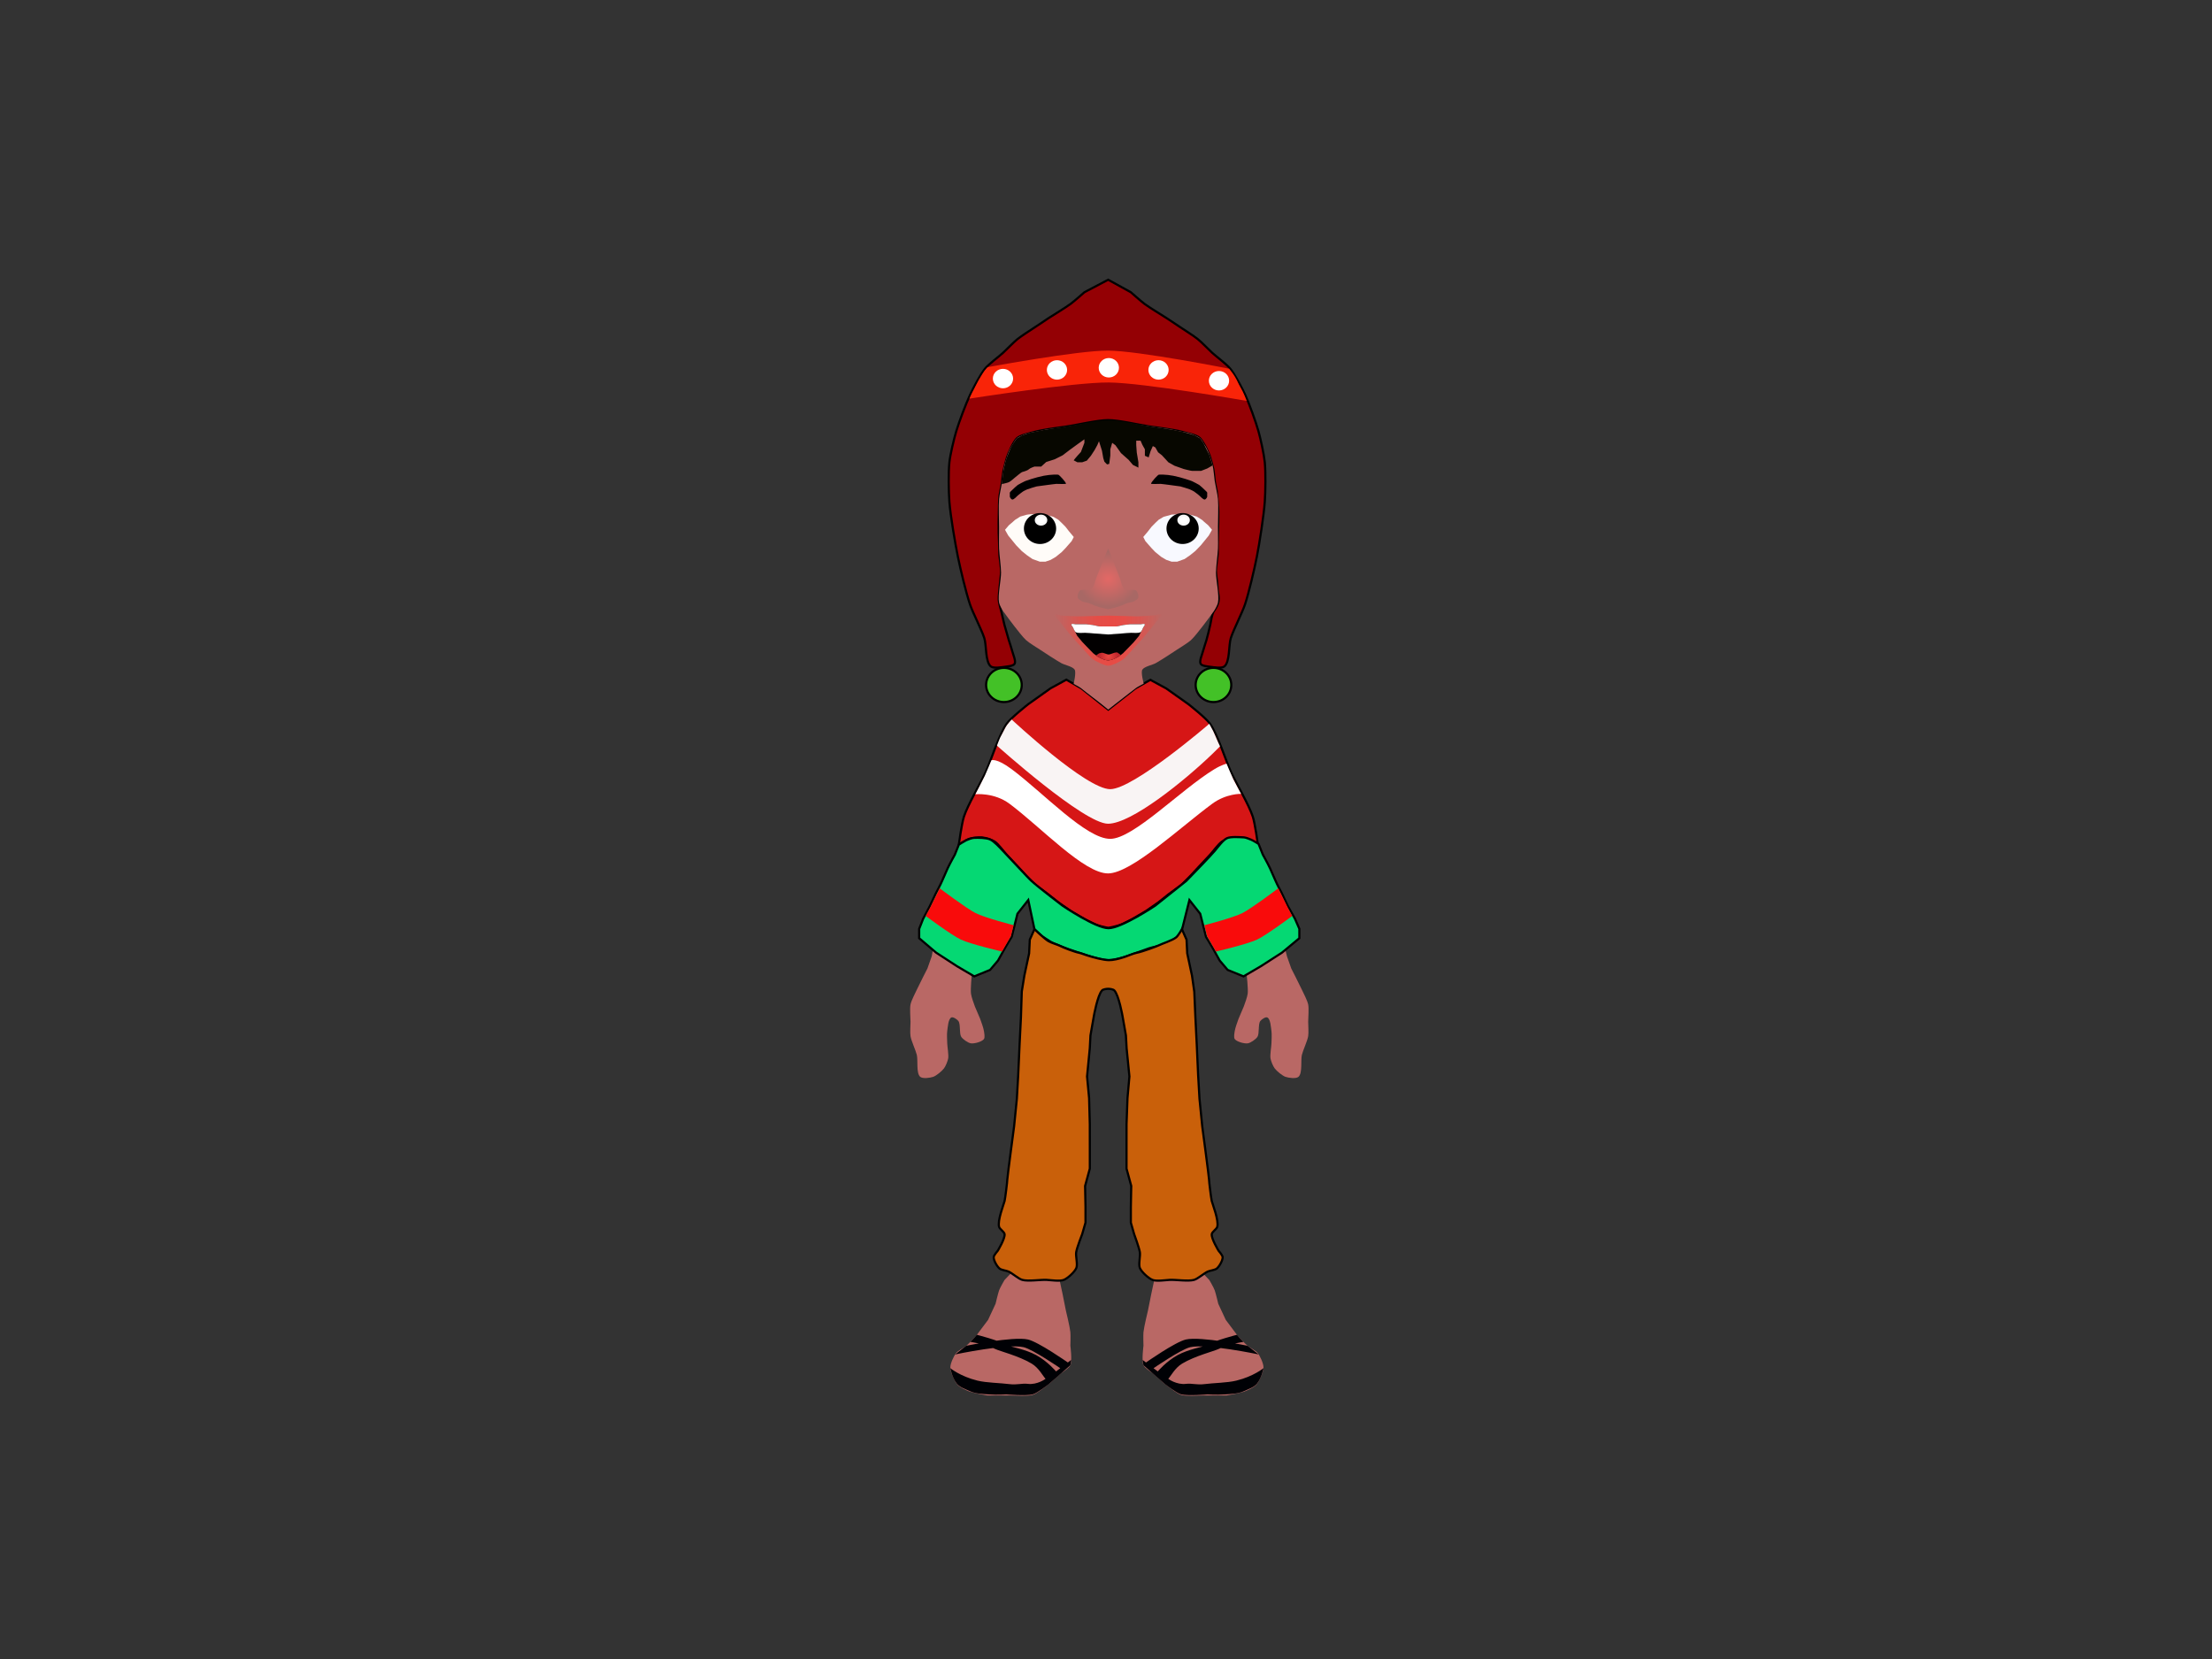 <?xml version="1.0" encoding="UTF-8"?>
<!DOCTYPE svg  PUBLIC '-//W3C//DTD SVG 1.1//EN'  'http://www.w3.org/Graphics/SVG/1.1/DTD/svg11.dtd'>
<svg enable-background="new 0 0 1024 768" version="1.1" viewBox="0 0 1024 768" xml:space="preserve" xmlns="http://www.w3.org/2000/svg">

	<rect x="0" y="0" width="1024" height="768" fill="#333333" stroke="none"/>

	<path d="m512.98 194.48c4.89-2e-3 14.495 2.249 19.332 2.963 1.962 0.29 5.9 0.776 7.854 1.118 1.676 0.293 5.056 0.765 6.689 1.241 2.052 0.598 7.14 1.485 8.619 3.027 1.644 1.713 4.171 6.733 4.809 9.02 0.299 1.072 1.188 4.194 1.396 5.287 0.299 1.574 0.481 4.272 0.706 5.859 0.165 1.165 0.773 3.479 0.909 4.648 0.271 2.33 0.685 7.007 0.707 9.353 0.024 2.508-0.047 7.275-0.151 9.782-0.087 2.082-0.128 6.633-0.119 8.716 0.011 2.5-0.999 7.008-0.817 9.501 0.177 2.431 0.591 4.126 0.711 7.06 0.159 3.878 1.941 5.712-1.671 10.848-0.929 1.32-1.351 4.851-1.702 6.426-0.394 1.76-1.263 5.264-1.751 7-0.378 1.345-1.337 3.976-1.668 5.333-0.341 1.397-1.754 4.438-1.004 5.667 0.59 0.966 3.203 1.179 4.324 1.334 1.648 0.228 5.365 0.889 6.652-0.166 2.595-2.125 1.944-9.891 2.969-13.084 1.302-4.056 5.262-11.665 6.604-15.708 1.786-5.383 4.368-16.455 5.458-22.021 1.23-6.285 3.207-18.967 3.667-25.354 0.329-4.571 0.459-13.772 0-18.333-0.366-3.638-1.922-10.815-2.916-14.334-1.23-4.354-4.301-12.896-6.209-17-1.458-3.135-4.688-9.322-6.875-12-1.756-2.149-6.285-5.46-8.334-7.333-1.697-1.551-4.877-4.89-6.666-6.332-1.962-1.581-6.243-4.258-8.334-5.665-1.495-1.006-4.492-3.008-6-3.995-2.57-1.684-7.865-4.825-10.332-6.657-1.67-1.24-6.334-5.392-6.334-5.392l-10.501-5.792-11 5.793s-4.667 4.119-6.333 5.353c-2.471 1.831-7.762 4.988-10.333 6.676-1.507 0.99-4.504 2.997-6 4.005-2.09 1.408-6.372 4.087-8.333 5.669-1.79 1.443-4.97 4.783-6.667 6.334-2.048 1.873-6.578 5.184-8.333 7.333-2.187 2.678-5.397 8.875-6.875 12.001-1.943 4.11-5.157 12.643-6.458 17-1.05 3.517-2.769 10.686-3.167 14.334-0.497 4.556-0.351 13.763 0 18.333 0.491 6.395 2.638 19.07 3.917 25.354 1.133 5.565 3.771 16.639 5.583 22.021 1.361 4.043 5.351 11.649 6.666 15.708 1.035 3.192 0.401 10.961 3 13.084 1.291 1.055 5.016 0.393 6.667 0.166 1.123-0.155 3.742-0.367 4.333-1.334 0.75-1.227-0.66-4.269-1-5.667-0.331-1.357-1.266-3.995-1.667-5.333-0.521-1.744-1.54-5.239-2-7-0.411-1.574-1.14-4.746-1.5-6.333-0.328-1.442-1.045-3.77-1.139-5.12-0.129-1.871 0.287-4.686 0.391-6.2 0.115-1.678 0.54-4.691 0.661-6.369 0.181-2.494-0.814-7.19-0.804-9.69 9e-3 -2.083-0.22-6.789-0.281-8.871-0.073-2.503-0.01-6.87 0.061-9.374 0.067-2.348 0.048-5.778 0.349-8.107 0.151-1.168 0.792-3.826 0.967-4.991 0.238-1.585 0.541-4.823 0.846-6.396 0.212-1.092 1.185-4.656 1.486-5.726 0.643-2.283 2.983-7.448 4.628-9.156 1.482-1.538 5.946-2.414 8-3 1.634-0.467 4.992-1.045 6.667-1.333 2.075-0.357 6.251-0.892 8.333-1.203 4.833-0.719 14.428-2.976 19.313-2.978z" fill="#940004" stroke="#000" stroke-miterlimit="10"/>
	<ellipse cx="464.75" cy="317.09" rx="8.25" ry="7.913" fill="#43C127" stroke="#000" stroke-miterlimit="10"/>
	<ellipse cx="561.75" cy="317.09" rx="8.25" ry="7.913" fill="#43C127" stroke="#000" stroke-miterlimit="10"/>
	<path d="m577.12 185.59s-47.788-8.421-63.875-8.53c-16.251-0.11-64.469 7.483-64.469 7.483s0.883-2.187 2.03-4.205c0.449-0.79 1.66-3.49 3.126-5.842 0.664-1.065 1.237-2.073 1.828-2.859 0.765-1.017 1.468-1.669 1.468-1.669s41.546-7.717 55.641-7.668c14.157 0.049 56.11 8.384 56.11 8.384s0.87 1.057 1.878 2.446c1.197 1.651 2.217 3.863 2.669 4.851 0.407 0.891 1.167 2.028 1.766 3.281 1.037 2.168 1.828 4.328 1.828 4.328z" fill="#F92408"/>
	<ellipse cx="464.31" cy="175.25" rx="4.688" ry="4.5" fill="#fff"/>
	<ellipse cx="489.31" cy="171.25" rx="4.688" ry="4.5" fill="#fff"/>
	<ellipse cx="513.31" cy="170.25" rx="4.688" ry="4.5" fill="#fff"/>
	<ellipse cx="536.31" cy="171.25" rx="4.688" ry="4.5" fill="#fff"/>
	<ellipse cx="564.31" cy="176.25" rx="4.688" ry="4.5" fill="#fff"/>


	<path d="m513 429.53c0.144 0.03 4.405-0.772 6.544-1.767 2.459-1.143 4.799-2.414 4.799-2.414l6.197-3.641 5.762-4.018 4.873-3.878 5.682-4.132 4.334-4.341 4-4.338s3.759-3.992 5-5.335c1.396-1.512 3.816-4.963 5.541-6.084 1.279-0.831 4.275-1.757 5.793-1.916 1.5-0.157 4.563 0.204 5.999 0.665 1.313 0.421 4.81 2.693 4.81 2.693s-1.357-9.881-2.393-13.026c-1.826-5.549-7.866-15.666-10.25-21-2.452-5.486-6.094-17.154-9.601-22.033-1.946-2.708-9.896-8.952-9.896-8.952l-10.327-7.318-7.322-3.969-6.938 3.917-12.566 9.854-12.459-9.854-6.938-4-7.322 4.011-10.328 7.338s-7.948 6.254-9.895 8.962c-3.506 4.879-7.149 16.551-9.601 22.038-2.383 5.334-8.424 15.453-10.25 21.003-1.035 3.146-2.393 13.028-2.393 13.028s3.498-2.272 4.81-2.693c1.437-0.461 4.499-0.821 6-0.664 1.517 0.159 4.513 1.085 5.792 1.916 1.726 1.121 4.146 4.572 5.542 6.084 1.241 1.343 5 5.335 5 5.335l4 4.338 4.333 4.341 5.682 4.132 4.873 3.878 5.762 4.018 6.197 3.641s2.34 1.271 4.798 2.414c2.14 0.994 4.818 1.421 6.104 1.736 0.142 0.035 0.44 0.03 0.584 0l-0.332 0.031z" fill="#D61616" stroke="#000" stroke-miterlimit="10"/>
	<path d="m567.82 353.54s-2.32 0.52-5.653 2.545c-15.607 9.484-37.378 32.158-48.167 32.245-11.109 0.089-31.002-21.304-45.667-32.245-7.146-5.331-9.38-4.119-9.38-4.119s-2.223 5.395-3.047 7.156c-1.019 2.178-4.375 8.563-4.375 8.563s8.656-0.931 15.802 4.4c14.664 10.941 34.558 32.334 45.667 32.245 10.789-0.087 33.461-21.415 48.167-32.245 6.499-4.786 13.362-4.583 13.362-4.583s-2.788-5.079-3.623-6.817c-0.843-1.752-3.086-7.145-3.086-7.145z" fill="#fff"/>
	<path d="m559.82 335.07s-35.033 30.172-45.822 30.259c-11.109 0.089-45.667-32.245-45.667-32.245s-2.321 2.517-2.802 3.568c-0.6 1.311-1.991 3.653-2.563 4.875-0.427 0.912-1.438 3.656-1.438 3.656s40.359 36.234 51.469 36.146c10.789-0.087 35.006-19.582 48.167-32.245 3.177-3.057 3.614-3.604 3.614-3.604s-0.708-1.459-0.93-1.952c-0.564-1.257-1.609-3.809-2.211-5.048-0.42-0.869-1.817-3.41-1.817-3.41z" fill="#F9F4F4"/>


	<path d="m439.94 633c-0.016-1.798 1.584-5.255 2.698-6.666 0.891-1.128 3.585-2.407 4.683-3.334 1.171-0.989 4.342-4.333 4.342-4.333l5.753-7.667 3.462-7.437s1.104-4.692 1.625-6.188c0.463-1.331 2.5-4.792 2.5-4.792l3.077-3.263s3.104 2.599 4.355 2.979c2.04 0.619 2.046 0.571 7.94 0.346l3.409-0.166 3.245 0.233 3.539 0.127 1.31 6.099 1.542 7.729s1.821 7.46 2.083 10c0.162 1.575 0 6.334 0 6.334s0.927 6.95 0 9c-0.571 1.264-3.062 2.826-4.166 3.666-1.752 1.333-4.889 4.452-6.667 5.75-1.579 1.152-4.785 3.804-6.667 4.334-2.406 0.679-7.5 0.25-10 0.25h-11s-6.079-1.08-8-1.751c-1.513-0.528-4.583-1.944-5.667-3.125-1.469-1.601-3.377-5.952-3.396-8.125z" fill="#B96865"/>
	<path d="m584.91 633c0.016-1.798-1.584-5.255-2.698-6.666-0.891-1.128-3.586-2.407-4.684-3.334-1.171-0.989-4.342-4.333-4.342-4.333l-5.752-7.667-3.463-7.437s-1.104-4.692-1.625-6.188c-0.463-1.331-2.5-4.792-2.5-4.792l-3.078-3.263s-3.104 2.599-4.354 2.979c-2.04 0.619-2.046 0.571-7.94 0.346l-3.408-0.166-3.245 0.233-3.539 0.127-1.31 6.099-1.542 7.729s-1.821 7.46-2.083 10c-0.162 1.575 0 6.334 0 6.334s-0.928 6.95 0 9c0.571 1.264 3.063 2.826 4.166 3.666 1.752 1.333 4.889 4.452 6.667 5.75 1.579 1.152 4.785 3.804 6.667 4.334 2.406 0.679 7.5 0.25 10 0.25h11s6.078-1.08 8-1.751c1.513-0.528 4.582-1.944 5.666-3.125 1.469-1.601 3.379-5.952 3.397-8.125z" fill="#B96865"/>
	<path d="m465.83 645.5s-3.916 0.305-8.083 3e-3c-2.67-0.193-6.108-0.27-8.75-1.504-1.997-0.934-4.732-1.79-6.064-3.482-2.34-2.973-2.914-7.057-3-7.142-0.079-0.077 4.532 3.791 12.563 5.75 4.249 1.036 10.346 1.052 14.813 1.625 3.465 0.445 5.8-0.462 8.5-0.125 4.317 0.538 8.273-2.295 8.191-2.374-1.138-1.104-3.027-4.981-6.427-7.013-6.042-3.608-14.694-5.704-16.993-6.821-4.977-2.42-11.38-3.214-11.38-3.214s1.284-1.235 2.037-2.098c0.615-0.704 0.979-1.194 0.979-1.194s9.686 2.44 14.281 4.839c1.68 0.877 8.075 1.796 13.147 4.549 5.295 2.874 9.239 7.567 9.239 7.567l1.946-1.478s-12.54-8.644-16.916-9.722c-7.341-1.809-31.754 3.34-31.754 3.34l5.155-4.008s21.648-4.45 28.516-2.916c4.9 1.095 18.504 10.646 18.504 10.646l1.561-1.185-0.398 2.457-6.772 5.951-3.414 2.964s-5.091 3.927-7.113 4.521c-2.967 0.871-12.368 0.064-12.368 0.064z" fill="#000105"/>
	<path d="m559.01 645.5s3.916 0.305 8.084 3e-3c2.67-0.193 6.107-0.27 8.75-1.504 1.996-0.934 4.732-1.79 6.064-3.482 2.34-2.973 2.913-7.057 2.999-7.142 0.079-0.077-4.532 3.791-12.563 5.75-4.249 1.036-10.346 1.052-14.813 1.625-3.465 0.445-5.801-0.462-8.5-0.125-4.317 0.538-8.273-2.295-8.191-2.374 1.138-1.104 3.027-4.981 6.428-7.013 6.041-3.608 14.693-5.704 16.992-6.821 4.978-2.42 11.381-3.214 11.381-3.214s-1.284-1.235-2.037-2.098c-0.615-0.704-0.979-1.194-0.979-1.194s-9.686 2.44-14.281 4.839c-1.68 0.877-8.074 1.796-13.147 4.549-5.296 2.874-9.239 7.567-9.239 7.567l-1.945-1.478s12.539-8.644 16.915-9.722c7.341-1.809 31.754 3.34 31.754 3.34l-5.155-4.008s-21.647-4.45-28.516-2.916c-4.899 1.095-18.504 10.646-18.504 10.646l-1.561-1.185 0.398 2.456 6.772 5.951 3.414 2.964s5.091 3.927 7.112 4.521c2.967 0.872 12.368 0.065 12.368 0.065z" fill="#000105"/>

<g fill="#B96865">
	<path d="m449.85 451.32s-0.621 6.441-0.35 8.679c0.188 1.557 1.296 4.525 1.834 5.999 0.528 1.447 1.886 4.221 2.416 5.667 0.51 1.393 1.529 4.2 1.75 5.667 0.137 0.906 0.536 2.923 0 3.667-0.924 1.282-4.433 2.209-6 1.999-1.34-0.18-3.757-1.87-4.5-3-1.023-1.557-0.227-5.835-1.333-7.333-0.539-0.729-2.382-2.018-3.218-1.667-1.527 0.641-1.702 4.696-1.949 6.334-0.211 1.401-0.044 4.251 0 5.667 0.055 1.753 0.73 5.271 0.437 6.999-0.208 1.227-1.18 3.597-1.936 4.585-0.964 1.262-3.5 3.398-5 3.916-1.418 0.489-4.861 0.976-6 0-1.954-1.673-0.973-7.668-1.583-10.167-0.542-2.221-2.547-6.411-2.917-8.667-0.269-1.645 0-5 0-6.666 0-2-0.402-6.041 0-8 0.383-1.865 2.199-5.273 3-7.001 1.137-2.451 4.834-9.666 4.834-9.666l2-5.667 0.536-2.913s5.598 3.983 7.495 5.17c1.704 1.065 5.003 3.402 6.828 4.245 0.972 0.449 3.656 2.153 3.656 2.153z"/>
	<path d="m577.11 451.15s0.755 6.612 0.484 8.85c-0.188 1.557-1.296 4.525-1.834 5.999-0.528 1.447-1.886 4.221-2.416 5.667-0.511 1.393-1.528 4.2-1.75 5.667-0.137 0.906-0.536 2.923 0 3.667 0.925 1.282 4.433 2.209 6 1.999 1.341-0.18 3.757-1.87 4.499-3 1.023-1.557 0.227-5.835 1.334-7.333 0.539-0.729 2.383-2.018 3.219-1.667 1.527 0.641 1.701 4.696 1.948 6.334 0.211 1.401 0.044 4.251 0 5.667-0.055 1.753-0.73 5.271-0.437 6.999 0.209 1.227 1.18 3.597 1.936 4.585 0.965 1.262 3.5 3.398 5 3.916 1.418 0.489 4.861 0.976 6.001 0 1.954-1.673 0.974-7.668 1.583-10.167 0.543-2.221 2.548-6.411 2.917-8.667 0.269-1.645 0-5 0-6.666 0-2 0.402-6.041 0-8-0.383-1.865-2.198-5.273-3-7.001-1.138-2.451-4.834-9.666-4.834-9.666l-2-5.667-0.744-2.949s-5.511 3.872-7.407 5.059c-1.704 1.065-4.945 3.351-6.771 4.193-0.973 0.449-3.728 2.181-3.728 2.181z"/>
</g>

	<path d="m513.04 328.5s5.396-4.285 7.18-5.631c1.595-1.204 4.09-3.207 5.746-4.426 0.689-0.508 3.486-1.969 3.486-1.969s-1.421-5.203-0.626-6.474c0.909-1.453 4.669-2.166 6.166-3 2.584-1.441 7.528-4.706 10-6.333 1.603-1.055 4.911-3.046 6.334-4.333 1.535-1.389 4.045-4.713 5.333-6.333 1.023-1.288 4.021-5.307 5.29-7.093 0.338-0.476-0.611 0.875-0.29 0.426 0.706-0.984 1.927-3.146 2.167-4.333 0.693-3.438-0.948-10.493-0.917-14 0.024-2.759 0.802-8.243 0.917-11 0.104-2.498 0-7.5 0-10 0-3.25 0.289-9.763 0-13-0.188-2.108-1.17-6.243-1.5-8.334-0.289-1.828-0.506-5.55-1-7.333-0.678-2.447-2.127-7.319-3.673-9.333-0.518-0.674-1.007-2.032-1.993-3-0.736-0.722-1.967-1.121-2.523-1.426-1.121-0.616-2.559-1.02-4.065-1.342-2.032-0.434-4.187-0.719-5.851-1.174-1.967-0.539-7.854-1.115-9.856-1.492-1.747-0.329-5.472-0.696-7.22-1.022-3.24-0.604-9.003-1.544-12.796-1.544h-0.373c-3.793 0-9.556 0.94-12.796 1.544-1.748 0.326-5.472 0.823-7.219 1.151-2.003 0.377-7.89 0.888-9.856 1.427-1.664 0.456-3.819 0.708-5.851 1.142-1.506 0.322-2.945 0.709-4.066 1.326-0.556 0.305-1.787 0.696-2.522 1.418-0.987 0.968-1.476 2.322-1.994 2.996-1.546 2.014-2.995 6.884-3.673 9.331-0.494 1.783-0.711 5.505-1 7.333-0.331 2.091-1.312 6.225-1.5 8.333-0.289 3.237 0 9.75 0 13 0 2.5-0.104 7.501 0 10 0.115 2.757 0.893 8.241 0.917 11 0.031 3.507-1.611 10.562-0.917 14 0.24 1.188 1.461 3.349 2.167 4.333 0.322 0.449-0.628-0.902-0.29-0.426 1.269 1.786 4.266 5.805 5.29 7.093 1.288 1.62 3.798 4.944 5.333 6.333 1.423 1.288 4.731 3.278 6.334 4.333 2.472 1.627 7.416 4.892 10 6.333 1.497 0.835 5.257 1.547 6.166 3 0.795 1.271-0.472 6.596-0.472 6.596s2.556 1.355 3.242 1.869c1.604 1.202 4.083 3.274 5.611 4.372 1.815 1.302 7.16 5.662 7.16 5.662z" fill="#B96865"/>


	<path d="m466.75 247.92 3.667 4.5 2.584 2.667 2.374 1.917 2.605 1.792 3.354 1.208h2.666l2.417-0.833 2.333-1.375 2.75-2.229 1.729-1.802 1.458-1.661 1.396-1.591 1-1.92-2.167-2.585-1.687-2.167-1.729-1.75-1.583-1.5-2.25-1.334-3.75-1.042-3.834-0.212h-2.083s-2.118 0.123-2.844 0.313c-0.74 0.194-2.823 0.813-2.823 0.813l-2.417 1.521-1.083 0.969-1.833 1.567-0.833 0.992-0.917 1.079 1.5 2.663z" fill="#FFFCF8"/>
	<path d="m468.58 231.25c0.859 0.098 2.099-1.524 2.792-2.042 0.572-0.427 1.664-1.354 2.271-1.729 0.457-0.282 1.43-0.745 1.928-0.947 0.448-0.182 3.699-1.232 4.341-1.356 0.698-0.135 4.453-0.623 5.002-0.675 0.519-0.05 3.568-0.495 4.083-0.5 0.556-5e-3 4.542 0.164 4.5-0.083-0.148-0.87-3.082-4.023-3.584-4.167-0.25-0.072-3.37-0.165-6.75 0.5-3.999 0.786-8.355 2.367-8.667 2.5-0.491 0.209-2.989 1.516-3.333 1.75-0.364 0.247-2.296 1.993-2.583 2.333-0.257 0.304-0.935 0.797-1.083 1.167-0.093 0.232 0 0.75 0 1s-0.063 0.758 0 1c0.104 0.4 0.672 1.202 1.083 1.249z"/>
	<path d="m559.58 247.92-3.666 4.5-2.584 2.667-2.375 1.916-2.604 1.792-3.355 1.208h-2.666l-2.416-0.833-2.334-1.375-2.75-2.229-1.729-1.802-1.459-1.661-1.396-1.591-1-1.92 2.168-2.585 1.687-2.167 1.729-1.75 1.584-1.5 2.25-1.334 3.75-1.042 3.832-0.211h2.084s2.118 0.123 2.844 0.313c0.74 0.194 2.822 0.813 2.822 0.813l2.418 1.521 1.082 0.969 1.834 1.568 0.834 0.992 0.916 1.079-1.5 2.662z" fill="#F8F9FF"/>
	<path d="m557.75 231.25c-0.859 0.098-2.099-1.524-2.792-2.042-0.572-0.427-1.664-1.354-2.271-1.729-0.456-0.282-1.431-0.745-1.928-0.947-0.448-0.182-3.698-1.232-4.341-1.356-0.698-0.135-4.453-0.623-5.002-0.675-0.52-0.05-3.568-0.495-4.084-0.5-0.556-5e-3 -4.543 0.164-4.5-0.083 0.147-0.87 3.081-4.023 3.584-4.167 0.25-0.072 3.369-0.165 6.75 0.5 3.998 0.786 8.355 2.367 8.666 2.5 0.491 0.209 2.988 1.516 3.334 1.75 0.363 0.247 2.295 1.993 2.583 2.333 0.257 0.304 0.935 0.797 1.083 1.167 0.094 0.232 0 0.75 0 1s0.063 0.758 0 1c-0.103 0.4-0.671 1.202-1.082 1.249z"/>
	<ellipse cx="481.46" cy="244.67" rx="7.458" ry="7.167"/>
	<ellipse cx="481.93" cy="240.79" rx="2.403" ry="2.045" fill="#fff" stroke="#F7F7F7" stroke-miterlimit="10"/>
	<path d="m463.74 224.1s2.624-0.536 3.416-0.933c0.782-0.392 2.759-2.152 2.759-2.152s2.792-2.322 3.167-2.447 2.521-0.662 3.146-1.287 2.646-1.286 2.646-1.286h3.125l2.333-2.125 3.917-1.25 3.625-1.813 3.5-2.656 3.625-2.641 3-2.141v1.627l-1.625 4.25-1.5 1.625-1.188 1.375-0.635 0.857 1.698 0.893h2.25l2.125-0.75 1.875-2.25 1.75-2.688 1.25-2.281 0.75-1.766 1.375 4.367 0.625 3.496 0.5 1.587 1.238 1.285 1.012-0.25 0.5-3.875v-2.875l0.875-3 1.5 1.125 2.563 3.625 3.531 3.125 2.016 2.375 1.57 0.75 0.945 0.5v-2.5l-0.75-4.5-0.25-3.438v-2.062h2l0.813 1.875 1.187 2.125v3l1.75 0.75 0.875-2.875 1.063-2.375 1.156 0.625 1.266 2.25 1.758 1.375 1.629 1.75 1.377 1.512 2.876 1.613 4.251 1.5s3.375 0.875 3.875 0.875 4.125 0 4.125 0l2.875-1.125 2.453-1.417-1.471-4.779-2.786-5.611-1.409-2.052-2.782-1.567-5.313-1.509-4.344-0.879-5.603-0.897-5.147-0.759-7.147-1.264-4.504-0.825-3.207-0.485-3.617-0.318-6.339 0.464-4.458 0.75-3.018 0.569-3.485 0.616-5.24 0.895-3.339 0.438-5.011 0.818-3.577 0.737-3.375 0.692-2.964 1.085-2.526 1.423-1.284 1.81-1.357 2.205-1.076 2.628-0.951 2.357-0.749 2.448-0.699 3.439-0.81 6.217z" fill="#070700"/>
	<ellipse cx="547.46" cy="244.67" rx="7.458" ry="7.167"/>
	<ellipse cx="547.93" cy="240.79" rx="2.403" ry="2.045" fill="#fff" stroke="#F7F7F7" stroke-miterlimit="10"/>


	<linearGradient id="c" x1="487.93" x2="538" y1="296.23" y2="296.23" gradientUnits="userSpaceOnUse">
		<stop stop-color="#B96865" stop-opacity=".955" offset="0"/>
		<stop stop-color="#C2625F" stop-opacity=".95" offset=".056"/>
		<stop stop-color="#DA544E" stop-opacity=".931" offset=".229"/>
		<stop stop-color="#E84B44" stop-opacity=".914" offset=".392"/>
		<stop stop-color="#ED4841" stop-opacity=".9" offset=".529"/>
		<stop stop-color="#E84B45" stop-opacity=".926" offset=".65"/>
		<stop stop-color="#D85550" stop-opacity=".958" offset=".802"/>
		<stop stop-color="#BE6561" stop-opacity=".994" offset=".97"/>
		<stop stop-color="#B96865" offset="1"/>
	</linearGradient>
	<path d="m520.34 304.9c2.05-1.862 4.84-5.304 6.589-7.069 2.147-2.167 6.747-7.923 9.266-11.118 1.048-1.329 2.077-1.601 1.734-2.215-0.356-0.639-2.91 0.314-2.91 0.314s-6.637 0.555-9.007 0.519c-3.184-0.048-10.021-0.333-13.082-0.333 0 0-9.833 0.285-13.017 0.333-2.37 0.036-9.006-0.394-9.006-0.394s-2.553-1.016-2.91-0.377c-0.343 0.614 0.687 0.855 1.734 2.184 2.518 3.195 7.118 8.935 9.266 11.103 1.75 1.765 4.539 5.199 6.589 7.062 1.201 1.09 5.79 3.259 7.411 3.265 1.937 5e-3 6.142-2.184 7.343-3.274z" fill="url(#c)"/>
	<path d="m512.98 305.75s1.311-0.195 1.734-0.333c0.832-0.272 2.426-1.032 3.166-1.5 0.529-0.334 2-1.5 2-1.5l3-3.083 2-2.083 2.418-2.917 1.934-3.869s0.947-1.116 0.732-1.464c-0.252-0.407-1.916 0-1.916 0h-5l-2.918 0.333-3.165 0.666h-7.969l-3.167-0.667-2.916-0.333h-5s-1.665-0.407-1.917 0c-0.215 0.348 0.732 1.464 0.732 1.464l1.935 3.869 2.417 2.917 2 2.083 3 3.083s1.472 1.166 2 1.5c0.74 0.468 2.334 1.228 3.167 1.5 0.423 0.138 1.75 0.333 1.75 0.333" fill="#020000"/>
	<path d="m512.98 293.71s4.665-0.316 6.223-0.447c1.105-0.093 3.315-0.32 4.424-0.317 1.09 3e-3 3.424 0.267 4.348-0.312 0.532-0.333 1.258-2.174 1.258-2.174s0.947-1.116 0.732-1.464c-0.252-0.407-1.916 0-1.916 0h-5l-2.918 0.333-3.166 0.667h-7.969l-3.167-0.667-2.917-0.333h-4.999s-1.665-0.407-1.917 0c-0.215 0.348 0.732 1.464 0.732 1.464s0.726 1.841 1.258 2.174c0.924 0.578 3.257 0.315 4.347 0.312 1.109-3e-3 3.319 0.224 4.424 0.317 1.558 0.131 6.239 0.447 6.239 0.447" fill="#fff"/>
	<radialGradient id="b" cx="513.12" cy="303.88" r="4.24" gradientUnits="userSpaceOnUse">
		<stop stop-color="#ED4841" offset="0"/>
		<stop stop-color="#C1272D" offset="1"/>
	</radialGradient>
	<path d="m514.33 305.53c0.331-0.081 0.981-0.293 1.297-0.422 0.229-0.093 0.669-0.326 0.891-0.438 0.204-0.103 0.813-0.422 0.813-0.422s0.495-0.292 0.655-0.398c0.214-0.143 0.834-0.607 0.834-0.607s-1.085-0.96-1.485-1.148c-0.375-0.176-1.02-0.011-1.531 0.108-0.605 0.141-1.9 0.81-2.637 0.784-0.647-0.023-2.015-0.668-2.664-0.785-0.394-0.071-1.124 0.068-1.531 0.211-0.487 0.17-1.548 1.033-1.548 1.033s0.589 0.505 0.83 0.652c0.156 0.095 0.48 0.232 0.643 0.314 0.248 0.126 0.751 0.351 1.005 0.467 0.212 0.097 0.64 0.28 0.858 0.364 0.214 0.083 0.646 0.236 0.869 0.291 0.162 0.04 0.745 0.218 1.341 0.215 0.613-3e-3 1.241-0.189 1.36-0.219z" fill="url(#b)"/>


	
		<radialGradient id="a" cx="512.94" cy="267.94" r="14.062" gradientTransform="matrix(1 0 0 .9 0 26.794)" gradientUnits="userSpaceOnUse">
		<stop stop-color="#E36865" offset="0"/>
		<stop stop-color="#A86865" offset="1"/>
	</radialGradient>
	<path d="m513 282s2.162-0.447 2.842-0.625c0.906-0.238 2.7-0.799 3.578-1.125 0.602-0.224 1.746-0.824 2.352-1.032 0.758-0.26 2.383-0.447 3.102-0.797 0.567-0.276 1.721-0.977 2-1.543 0.207-0.42 0.125-1.424 0-1.876-0.13-0.468-0.6-1.392-1-1.667-0.393-0.27-1.4-0.292-1.875-0.334-0.778-0.068-2.429 0.354-3.125 0-0.506-0.257-1.075-1.329-1.334-1.833-0.365-0.715-0.723-2.444-1-3.198-1.289-3.506-5.539-14.094-5.539-14.094s-4.376 10.588-5.667 14.094c-0.277 0.754-0.634 2.411-1 3.126-0.258 0.505-0.828 1.612-1.333 1.87-0.696 0.354-2.347-0.051-3.125 0.018-0.474 0.042-1.483 0.073-1.875 0.343-0.4 0.275-0.87 1.203-1 1.671-0.125 0.452-0.207 1.457 0 1.877 0.279 0.566 1.433 1.267 2 1.543 0.719 0.351 2.344 0.534 3.101 0.794 0.606 0.208 1.751 0.801 2.352 1.024 0.878 0.326 2.672 0.903 3.578 1.141 0.679 0.176 2.968 0.623 2.968 0.623z" fill="url(#a)"/>


	<path d="m513.27 444.48c4.951 3e-3 14.198-4.014 18.677-5.485 1.555-0.511 4.813-1.059 6.333-1.666 1.767-0.706 5.377-2.27 6.667-3.667 1.391-1.506 2.141-2.915 2.141-2.915l3.526-14.085 5.001 6.333 2.668 10.667 3.003 5 3.34 6 3.679 4.333 7.358 3 8.057-4.716 9.756-6.284 8.029-6.667v-4.332l-2.029-4.667-3.278-5.834-2.917-6.166s-2.147-3.98-2.833-5.666c-0.515-1.266-2.077-4.762-2.5-5.668-1.167-2.498-3.333-6.333-3.333-6.333l-2.001-5s-2.385-1.509-3.359-1.913c-0.776-0.322-2.525-1.048-3.364-1.094-1.973-0.107-6.096-0.44-7.896 0.373-1.833 0.829-4.294 4.248-5.592 5.784-2.127 2.517-9.024 9.606-9.024 9.606l-4.263 4.41-14.367 11.433s-15.63 10.443-21.633 10.422c-5.915-0.021-21.242-10.422-21.242-10.422s-10.968-8.347-14.367-11.433c-1.135-1.031-4.263-4.41-4.263-4.41s-6.751-7.222-9.024-9.606c-1.388-1.456-4.008-4.366-5.84-5.195-1.801-0.814-5.613-0.847-7.586-0.739-0.838 0.046-2.704 0.699-3.535 1.108-0.888 0.438-3.394 2.036-3.394 2.036l-1.856 4.64s-2.167 3.835-3.333 6.333c-0.423 0.906-1.985 4.402-2.5 5.668-0.686 1.686-2.833 5.666-2.833 5.666l-2.917 6.166-3.083 5.834-1.839 4.667v4.332l7.834 6.667 9.659 6.284 8.008 4.716 7.333-3 3.667-4.333 3.333-6 3-5 2.666-10.667 5-6.333 2.866 13.506 3.687 3.35c4.229 2.782 4.131 2.744 5.997 3.489 1.52 0.607 4.388 1.84 5.942 2.352 4.817 1.586 14.239 5.118 18.774 5.121z" fill="#05D873" stroke="#000" stroke-miterlimit="10"/>
	<path d="m435 411.21s12.197 9.214 16.55 11.445c4.381 2.245 17.687 5.651 17.687 5.651l-1.237 5.029-4.125 7.166s-14.361-3.335-19.063-5.539c-4.306-2.019-16.287-10.942-16.287-10.942s1.214-2.222 2.1-3.92c0.746-1.433 4.375-8.89 4.375-8.89z" fill="#F90B0B"/>
	<path d="m591.76 411.21s-12.197 9.214-16.551 11.445c-4.381 2.245-17.687 5.651-17.687 5.651l1.237 5.028 4.125 7.166s14.361-3.335 19.063-5.539c4.306-2.019 16.287-10.942 16.287-10.942s-1.214-2.222-2.1-3.92c-0.745-1.432-4.374-8.889-4.374-8.889z" fill="#F90B0B"/>


	<path d="m513.27 444.48c1.944 0.047 4.759-0.612 7.359-1.485 2.089-0.702 4.007-1.61 5.478-1.894 2.895-0.56 9.752-3.156 10.522-3.563 1.262-0.667 6.061-2.168 7.869-3.607 0.899-0.716 2.64-3.763 2.64-3.763l2.146 4.827 0.315 6.334 2.209 10.333 1.064 7.459 0.513 11.874 0.631 12.667 0.631 14 0.63 11 1.264 12.667s3.154 23.666 3.154 24.666 0.946 8.667 1.262 10c0.314 1.333 3.413 9.074 2.524 12-0.31 1.017-2.392 2.276-2.524 3.334-0.262 2.072 3.155 7.666 3.155 7.666s1.859 2.1 1.892 3c0.055 1.528-1.641 4.476-2.838 5.334-0.888 0.636-3.118 0.881-4.103 1.333-1.668 0.767-4.551 3.338-6.309 3.834-2.743 0.774-8.522-0.173-11.357 0-1.969 0.12-6.045 0.742-7.887 0-1.827-0.735-5.037-3.615-5.836-5.5-0.71-1.674 0.306-5.528 0-7.334-0.371-2.187-2.639-8.333-2.639-8.333l-1.531-5.333v-7.334l0.183-9.667-2.183-7.999v-10.667l0.01-10 0.438-12 0.889-10-1.29-13-0.33-6-1.583-9s-1.699-9.626-3.791-11.833c-0.518-0.547-2.107-0.75-2.84-0.75-0.731 0-2.323 0.203-2.84 0.75-2.09 2.207-3.786 11.833-3.786 11.833l-1.578 9-0.316 6-1.262 13 0.946 10 0.325 12 8e-3 10v10.667l-2.183 7.999 0.183 9.667v7.334l-1.533 5.333s-2.407 6.146-2.778 8.333c-0.306 1.806 0.78 5.66 0.071 7.334-0.799 1.885-3.974 4.765-5.801 5.5-1.843 0.742-5.901 0.12-7.87 0-2.835-0.173-8.605 0.774-11.349 0-1.758-0.496-4.636-3.067-6.304-3.834-0.984-0.452-3.212-0.696-4.1-1.333-1.198-0.858-2.893-3.806-2.838-5.334 0.032-0.9 1.894-3 1.894-3s3.417-5.594 3.155-7.666c-0.133-1.058-2.215-2.317-2.524-3.334-0.889-2.926 2.209-10.667 2.524-12s1.261-9 1.261-10 3.155-24.666 3.155-24.666l1.262-12.667 0.631-11 0.631-14 0.631-12.667 0.395-11.999 1.184-7.334 2.208-10.333 0.315-6.334 2.146-4.827s4.657 4.446 6.496 5.526c1.418 0.833 4.369 1.643 5.537 2.261 1.262 0.667 6.468 2.709 8.723 3.145 0.856 0.165 2.231 0.746 3.4 1.114 3.329 1.049 7.592 2.202 10.244 2.266z" fill="#C9600A" stroke="#000" stroke-miterlimit="10"/>

</svg>
